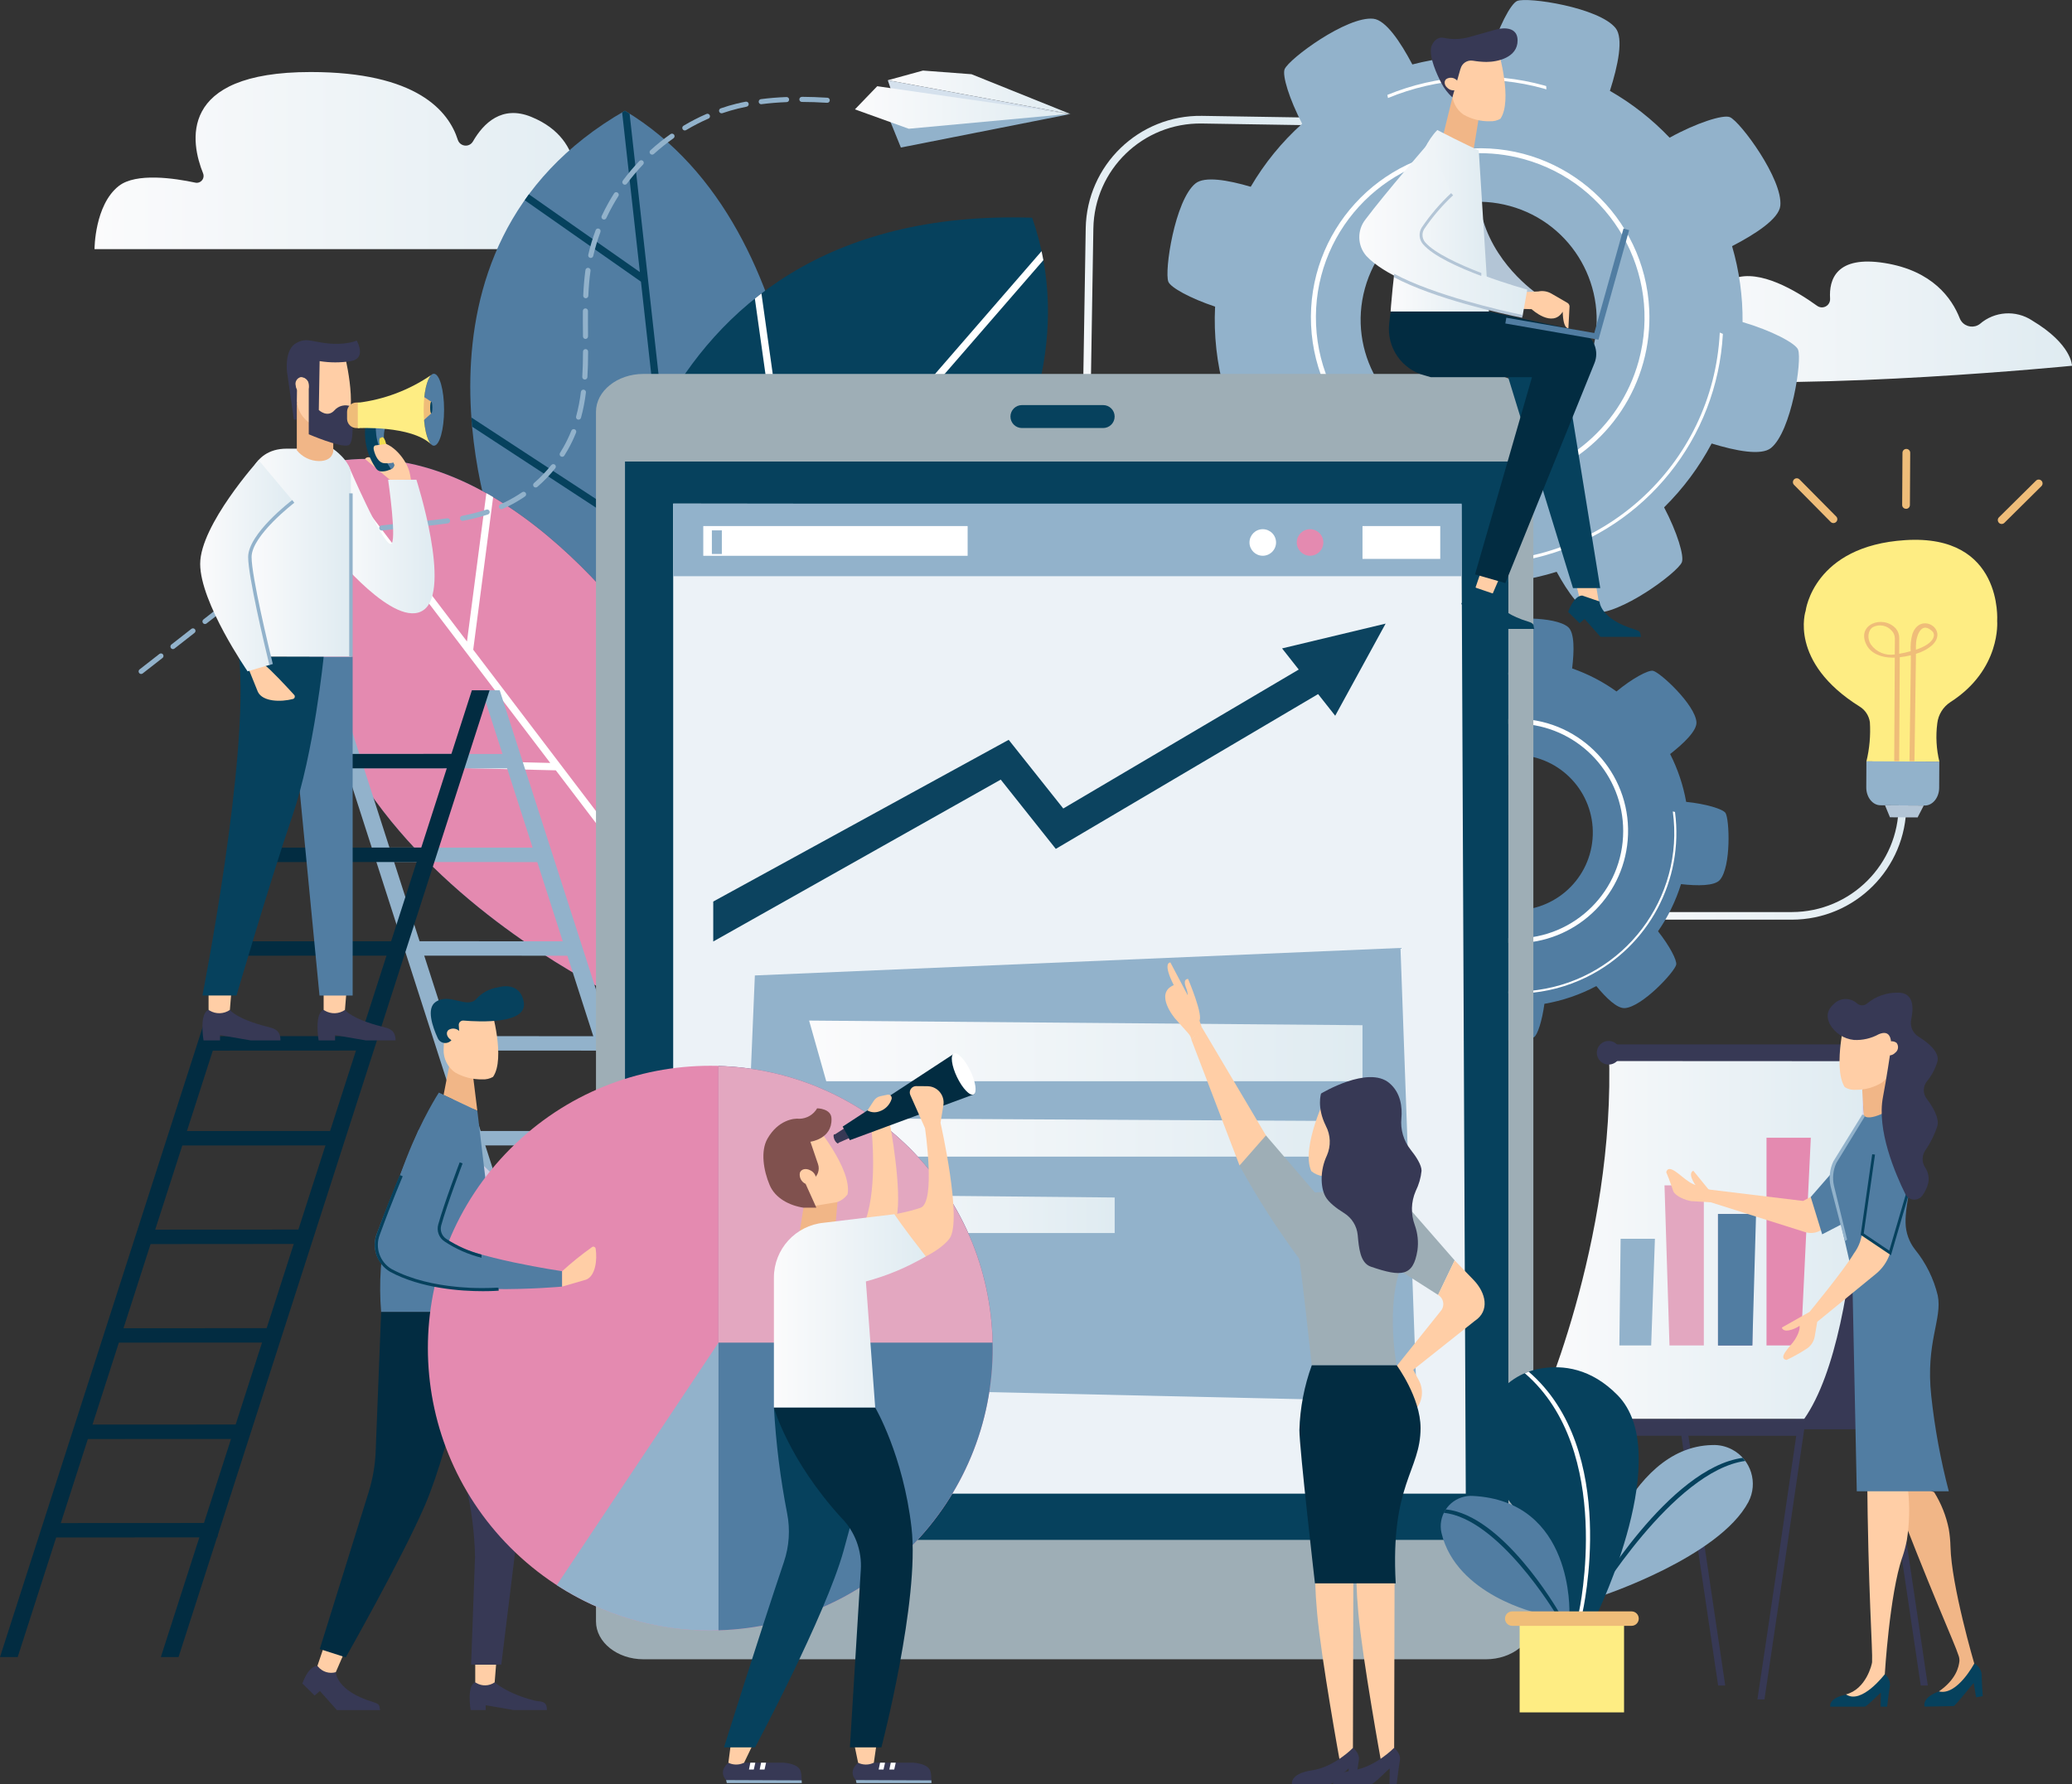 <?xml version="1.0" encoding="UTF-8"?><svg id="_イヤー_2" xmlns="http://www.w3.org/2000/svg" width="482.03" height="415.15" xmlns:xlink="http://www.w3.org/1999/xlink" viewBox="0 0 482.03 415.15"><rect x="0" y="0" width="482.03" height="415.15" fill="#333333" stroke="none"/><defs><linearGradient id="_称未設定グラデーション_22" x1="368.56" y1="-277.12" x2="443.48" y2="-277.12" gradientTransform="translate(0 -91.78) scale(1 -1)" gradientUnits="userSpaceOnUse"><stop offset="0" stop-color="#fbfbfc"/><stop offset="1" stop-color="#dfebf1"/></linearGradient><linearGradient id="_称未設定グラデーション_22-2" x1="-1555.95" y1="1833.88" x2="-1481.03" y2="1833.88" gradientTransform="translate(-1528.19 -1483.41) rotate(-89.08)" xlink:href="#_称未設定グラデーション_22"/><linearGradient id="_称未設定グラデーション_22-3" x1="389.18" y1="74.9" x2="482.03" y2="74.9" gradientTransform="matrix(1, 0, 0, 1, 0, 0)" xlink:href="#_称未設定グラデーション_22"/><linearGradient id="_称未設定グラデーション_22-4" x1="21.99" y1="37.36" x2="153.1" y2="37.36" gradientTransform="matrix(1, 0, 0, 1, 0, 0)" xlink:href="#_称未設定グラデーション_22"/><clipPath id="clippath"><path d="M188.17,129.91s3.4-76.45-42.79-104.14c-56.18,32.21-29.78,100.33-29.78,100.33l46.3,48.33,26.27-44.51Z" fill="none"/></clipPath><clipPath id="clippath-1"><path d="M152.64,152.75s-34.64-53.67-76.66-45.03c-30.19,82.23,72.28,126.45,72.28,126.45l4.38-81.42Z" fill="none"/></clipPath><clipPath id="clippath-2"><path d="M201.04,154.39s57.64-50.66,39.08-103.73c-96.7-3.08-99.47,92.02-99.47,92.02l60.39,11.71Z" fill="none"/></clipPath><linearGradient id="_称未設定グラデーション_22-5" x1="357.33" y1="-378.73" x2="433.35" y2="-378.73" xlink:href="#_称未設定グラデーション_22"/><linearGradient id="_称未設定グラデーション_22-6" x1="323.52" y1="51.36" x2="346.38" y2="51.36" gradientTransform="matrix(1, 0, 0, 1, 0, 0)" xlink:href="#_称未設定グラデーション_22"/><linearGradient id="_称未設定グラデーション_22-7" x1="316.22" y1="53.37" x2="355.29" y2="53.37" gradientTransform="matrix(1, 0, 0, 1, 0, 0)" xlink:href="#_称未設定グラデーション_22"/><linearGradient id="_称未設定グラデーション_22-8" x1="188.23" y1="-336.32" x2="316.97" y2="-336.32" xlink:href="#_称未設定グラデーション_22"/><linearGradient id="_称未設定グラデーション_22-9" x1="188.23" y1="-356.45" x2="316.97" y2="-356.45" xlink:href="#_称未設定グラデーション_22"/><linearGradient id="_称未設定グラデーション_22-10" x1="188.23" y1="-374.22" x2="259.32" y2="-374.22" xlink:href="#_称未設定グラデーション_22"/><linearGradient id="_称未設定グラデーション_22-11" x1="180.05" y1="-396.83" x2="215.38" y2="-396.83" xlink:href="#_称未設定グラデーション_22"/><linearGradient id="_称未設定グラデーション_22-12" x1="206.54" y1="21.48" x2="249.05" y2="21.48" gradientTransform="matrix(1, 0, 0, 1, 0, 0)" xlink:href="#_称未設定グラデーション_22"/><linearGradient id="_称未設定グラデーション_22-13" x1="198.89" y1="25.01" x2="248.78" y2="25.01" gradientTransform="matrix(1, 0, 0, 1, 0, 0)" xlink:href="#_称未設定グラデーション_22"/><linearGradient id="_称未設定グラデーション_22-14" x1="77.54" y1="125.5" x2="101.11" y2="125.5" gradientTransform="matrix(1, 0, 0, 1, 0, 0)" xlink:href="#_称未設定グラデーション_22"/><linearGradient id="_称未設定グラデーション_22-15" x1="57.6" y1="128.6" x2="81.64" y2="128.6" gradientTransform="matrix(1, 0, 0, 1, 0, 0)" xlink:href="#_称未設定グラデーション_22"/><linearGradient id="_称未設定グラデーション_22-16" x1="46.57" y1="131.63" x2="68.23" y2="131.63" gradientTransform="matrix(1, 0, 0, 1, 0, 0)" xlink:href="#_称未設定グラデーション_22"/></defs><g id="_イヤー_1-2"><g id="_イヤー_2-2"><g id="_イヤー_2-2"><g><path d="M368.56,214h48.31c14.69-.02,26.59-11.92,26.61-26.61v-30.72h-1.78v30.72c-.02,13.71-11.13,24.82-24.84,24.84h-48.31v1.78Z" fill="url(#_称未設定グラデーション_22)"/><path d="M251.8,101.45l.78-48.31c.25-14.69,12.35-26.4,27.04-26.18l30.71,.49-.03,1.78-30.71-.49c-13.71-.2-25,10.73-25.23,24.43l-.78,48.31-1.78-.03Z" fill="url(#_称未設定グラデーション_22-2)"/><path d="M472.75,74.57c-3.78-2.48-8.74-2.15-12.15,.81-1.34,1.02-3.26,.75-4.28-.59-.17-.22-.31-.47-.41-.73-1.82-4.64-6.32-11.06-17.44-12.85-11.26-1.81-13,3.79-12.72,8.25,.09,1.05-.69,1.97-1.74,2.06-.45,.04-.91-.09-1.28-.36-4.94-3.56-13.33-8.54-19.25-6.39-4,1.45-5.76,3.97-6.5,6.3-.39,1.39-1.83,2.21-3.22,1.82-.35-.1-.68-.27-.96-.5-1.13-.96-2.34-1.81-3.62-2.55,.59,4.58,.8,9.2,.62,13.81-.07,1.52-.21,3.03-.44,4.53,33.56,2.78,92.67-3.07,92.67-3.07,0,0,0-5-9.29-10.54Z" fill="url(#_称未設定グラデーション_22-3)"/><path d="M21.99,57.97H150.01s6.94-8.78,0-14.69c-3.83-3.26-8.36-2.92-11.64-1.97-2.05,.54-4.14-.68-4.68-2.72-.02-.09-.04-.18-.06-.28-.78-3.61-3.18-8.34-10.07-11.13-6.78-2.75-11.07,1.45-13.55,5.76-.54,.92-1.72,1.22-2.64,.68-.4-.23-.7-.6-.85-1.04-2.15-6.8-9.64-15.82-34.25-15.82-31.3,0-27.82,16.64-25.03,23.56,.34,.81-.04,1.75-.85,2.09-.3,.13-.64,.16-.95,.09-4.83-1.03-13.79-2.37-17.81,.78-5.64,4.43-5.64,14.69-5.64,14.69Z" fill="url(#_称未設定グラデーション_22-4)"/><g><g><path d="M401.42,189.17c-.59-.91-4.55-2.12-9.15-2.58-.69-3.87-1.95-7.62-3.73-11.13,3.18-2.49,6.28-5.45,6.12-7.45-.33-4.05-8.42-11.56-10.11-11.92-1.08-.23-4.85,1.79-8.49,4.81-3.16-2.28-6.64-4.08-10.32-5.36,.49-4.02,.59-8.32-.93-9.62-3.1-2.63-14.13-2.22-15.58-1.28-.9,.59-2.11,4.52-2.58,9.1-3.95,.57-7.8,1.73-11.41,3.43-2.43-3.06-5.25-5.93-7.18-5.78-4.05,.33-11.56,8.42-11.92,10.11-.21,1,1.52,4.33,4.19,7.72-2.54,3.32-4.55,7.01-5.95,10.95-3.64-.36-7.25-.31-8.42,1.07-2.63,3.1-2.22,14.13-1.28,15.58,.53,.81,3.76,1.87,7.74,2.41,.59,4.31,1.87,8.49,3.79,12.39-2.65,2.22-4.91,4.64-4.77,6.35,.33,4.05,8.42,11.56,10.11,11.92,.93,.2,3.85-1.27,6.96-3.6,3.54,2.61,7.48,4.62,11.66,5.95-.3,3.44-.18,6.73,1.12,7.83,3.1,2.63,14.13,2.22,15.58,1.28,.82-.53,1.88-3.78,2.42-7.77,4.22-.72,8.3-2.12,12.08-4.13,2.31,2.81,4.87,5.28,6.66,5.13,4.05-.33,11.56-8.42,11.92-10.11,.21-1.01-1.54-4.37-4.23-7.77,2.33-3.36,4.13-7.06,5.35-10.97,3.85,.43,7.82,.46,9.06-1,2.63-3.1,2.22-14.13,1.28-15.58Zm-50.43,22.58c-9.95-.82-17.35-9.55-16.53-19.5,.82-9.95,9.55-17.35,19.5-16.53,9.95,.82,17.35,9.55,16.53,19.5-.82,9.95-9.55,17.35-19.5,16.53h0Z" fill="#517da2"/><path d="M352.67,219.47c-.72,0-1.44-.03-2.17-.09-14.37-1.19-25.07-13.8-23.88-28.17,1.19-14.37,13.8-25.07,28.17-23.88,14.37,1.19,25.07,13.8,23.88,28.17h0c-1.13,13.53-12.43,23.94-26.01,23.97Zm-.04-51.09c-13.8,0-24.99,11.19-24.99,24.99s11.19,24.99,24.99,24.99c13.8,0,24.99-11.19,24.99-24.99,0-13-9.97-23.82-22.92-24.9-.69-.06-1.39-.09-2.07-.09Z" fill="#fff"/><g><path d="M389.66,188.93c-.17-.03-.33-.07-.5-.11,2.77,20.18-11.34,38.78-31.52,41.55-15.64,2.15-30.91-5.9-37.98-20.02h0c-.17,.02-.34,.04-.51,.05,9.15,18.49,31.55,26.07,50.05,16.92,14.34-7.09,22.57-22.53,20.47-38.39h0Z" fill="#fff"/><path d="M332.53,162.91c6.84-4.47,14.97-6.53,23.11-5.85,.17,.01,.33,.04,.49,.05-.05-.16-.08-.33-.12-.49-.11,0-.22-.03-.33-.04-8.21-.68-16.42,1.38-23.33,5.87,.06,.15,.12,.3,.18,.46Z" fill="#fff"/></g></g><g><path d="M418.31,81.36c-.62-1.52-6.19-4.44-12.92-6.42,.06-5.97-.77-11.93-2.44-17.66,5.45-2.82,10.91-6.37,11.22-9.39,.65-6.13-9.32-19.62-11.73-20.63-1.54-.65-7.74,1.31-14.02,4.78-4.08-4.29-8.76-7.96-13.89-10.9,1.87-5.86,3.23-12.25,1.31-14.62-3.88-4.79-20.46-7.29-22.88-6.3-1.51,.62-4.42,6.16-6.4,12.86-6.06-.26-12.12,.39-17.99,1.92-2.77-5.25-6.17-10.33-9.08-10.64-6.13-.65-19.62,9.32-20.63,11.73-.6,1.43,1.05,6.89,4.07,12.7-4.72,4.24-8.76,9.19-11.96,14.67-5.33-1.57-10.73-2.5-12.86-.77-4.79,3.88-7.29,20.46-6.3,22.88,.56,1.36,5.09,3.85,10.87,5.78-.34,6.59,.4,13.2,2.17,19.56-4.58,2.57-8.63,5.55-8.9,8.14-.65,6.13,9.32,19.62,11.73,20.63,1.33,.56,6.09-.81,11.4-3.42,4.54,4.88,9.86,8.99,15.73,12.15-1.41,5.05-2.16,9.99-.53,12.01,3.88,4.79,20.46,7.29,22.88,6.3,1.37-.56,3.86-5.11,5.79-10.91,6.5,.11,12.98-.82,19.19-2.76,2.65,4.84,5.78,9.25,8.49,9.53,6.13,.65,19.62-9.32,20.63-11.73,.6-1.44-1.06-6.95-4.12-12.79,4.42-4.36,8.15-9.37,11.06-14.86,5.63,1.73,11.54,2.88,13.8,1.05,4.79-3.88,7.29-20.46,6.3-22.88Zm-81.6,19.51c-14.62-4.02-23.21-19.13-19.18-33.75s19.13-23.21,33.75-19.18c14.62,4.02,23.2,19.13,19.18,33.75-4.02,14.62-19.13,23.21-33.75,19.18h0Z" fill="#92b2cb"/><path d="M346.14,113.21c-21.72,.99-40.14-15.81-41.13-37.54-.99-21.72,15.81-40.14,37.54-41.13,21.72-.99,40.14,15.81,41.13,37.54,.19,4.13-.27,8.26-1.37,12.24h0c-4.54,16.44-19.13,28.1-36.17,28.89Zm-3.5-77.53c-21.09,.95-37.42,18.82-36.47,39.91,.95,21.09,18.82,37.42,39.91,36.47,16.55-.74,30.74-12.07,35.14-28.04h0c5.58-20.39-6.42-41.44-26.81-47.02-3.83-1.05-7.8-1.49-11.77-1.32Z" fill="#fff"/><g><path d="M400.81,77.69c-.24-.1-.48-.2-.72-.3-1.54,30.89-27.83,54.67-58.71,53.13-23.94-1.19-44.47-17.49-51.05-40.54h0c-.26-.01-.51-.04-.77-.07,8.45,30.16,39.76,47.76,69.92,39.31,23.39-6.55,40.01-27.28,41.33-51.53Z" fill="#fff"/><path d="M322.9,22.81c11.46-4.74,24.17-5.53,36.13-2.23,.24,.07,.48,.15,.72,.22-.02-.26-.03-.51-.04-.77-.16-.05-.32-.1-.49-.15-12.06-3.33-24.89-2.56-36.46,2.2,.05,.24,.1,.49,.14,.73Z" fill="#fff"/></g></g></g><g><g><path d="M188.17,129.91s3.4-76.45-42.79-104.14c-56.18,32.21-29.78,100.33-29.78,100.33l46.3,48.33,26.27-44.51Z" fill="#517da2"/><g clip-path="url(#clippath)"><polygon points="108.81 96.59 155.99 127.46 149.11 65.54 122.07 46.59 123.04 45.21 148.86 63.31 144.6 24.96 146.37 25.56 154.17 95.82 181.1 73.57 181.15 75.71 154.39 97.82 163.08 175.98 161.4 176.16 156.23 129.63 109.28 98.92 108.81 96.59" fill="#06415d"/></g></g><g><path d="M152.64,152.75s-34.64-53.67-76.66-45.03c-30.19,82.23,72.28,126.45,72.28,126.45l4.38-81.42Z" fill="#06415d"/><g><path d="M152.64,152.75s-34.64-53.67-76.66-45.03c-30.19,82.23,72.28,126.45,72.28,126.45l4.38-81.42Z" fill="#e48ab0"/><g clip-path="url(#clippath-1)"><polygon points="79.92 176.38 128.01 177.53 75.31 108.23 76.65 107.21 108.64 149.27 113.26 113.87 114.77 115.32 110.09 151.18 153.47 208.23 152.13 209.25 129.31 179.25 81.41 178.1 79.92 176.38" fill="#fff"/></g></g><g><path d="M201.04,154.39s57.64-50.66,39.08-103.73c-96.7-3.08-99.47,92.02-99.47,92.02l60.39,11.71Z" fill="#06415d"/><g clip-path="url(#clippath-2)"><polygon points="175.51 68.78 177.08 67.85 185.03 124.49 244.63 55.77 245.91 56.87 203.63 105.62 236.77 109.8 235.08 111.29 202.3 107.15 202.3 107.15 167.98 146.72 165.89 146.55 183.57 126.18 175.51 68.78" fill="#fff"/></g></g></g></g><g><g><polygon points="184.49 385.58 112.13 160.62 116.25 160.62 188.61 385.58 184.49 385.58" fill="#92b2cb"/><polygon points="147.07 385.58 74.71 160.62 78.83 160.62 151.19 385.58 147.07 385.58" fill="#92b2cb"/><polygon points="134.99 219.04 134.99 222.39 96.22 222.37 95.56 219.02 134.99 219.04" fill="#92b2cb"/><polygon points="126.98 197.24 126.98 200.6 88.21 200.58 87.54 197.22 126.98 197.24" fill="#92b2cb"/><polygon points="120.35 175.45 120.35 178.8 81.58 178.78 80.92 175.42 120.35 175.45" fill="#92b2cb"/><polygon points="142.06 241.12 142.06 244.47 103.28 244.45 102.62 241.1 142.06 241.12" fill="#92b2cb"/><polygon points="148.68 263.19 148.68 266.55 109.91 266.53 109.25 263.17 148.68 263.19" fill="#92b2cb"/><polygon points="155.54 286.13 157.11 289.49 118.33 289.46 117.67 286.11 155.54 286.13" fill="#92b2cb"/><polygon points="162.81 309.07 164.37 312.42 125.6 312.4 124.94 309.05 162.81 309.07" fill="#92b2cb"/><polygon points="169.61 331.49 171.18 334.85 132.41 334.83 131.75 331.47 169.61 331.49" fill="#92b2cb"/><polygon points="175.25 354.41 176.82 357.76 138.05 357.74 137.39 354.39 175.25 354.41" fill="#92b2cb"/></g><g><polygon points="4.12 385.58 76.48 160.62 72.36 160.62 0 385.58 4.12 385.58" fill="#022c41"/><polygon points="41.54 385.58 113.9 160.62 109.78 160.62 37.42 385.58 41.54 385.58" fill="#022c41"/><polygon points="53.61 219.04 53.61 222.39 92.39 222.37 93.05 219.02 53.61 219.04" fill="#022c41"/><polygon points="61.63 197.24 61.63 200.6 100.4 200.58 101.06 197.22 61.63 197.24" fill="#022c41"/><polygon points="68.26 175.45 68.26 178.8 107.03 178.78 107.69 175.42 68.26 175.45" fill="#022c41"/><polygon points="46.55 241.12 46.55 244.47 85.32 244.45 85.99 241.1 46.55 241.12" fill="#022c41"/><polygon points="39.93 263.19 39.93 266.55 78.7 266.53 79.36 263.17 39.93 263.19" fill="#022c41"/><polygon points="33.07 286.13 31.5 289.49 70.27 289.46 70.94 286.11 33.07 286.13" fill="#022c41"/><polygon points="25.8 309.07 24.23 312.42 63 312.4 63.67 309.05 25.8 309.07" fill="#022c41"/><polygon points="18.99 331.49 17.43 334.85 56.2 334.83 56.86 331.47 18.99 331.49" fill="#022c41"/><polygon points="13.35 354.41 11.79 357.76 50.56 357.74 51.22 354.39 13.35 354.41" fill="#022c41"/></g></g><g><rect x="141.91" y="89.59" width="208.99" height="292.72" fill="#06415d"/><path d="M345.7,87.01H149.68c-6.06,0-11.03,3.96-11.03,8.81V377.29c0,4.85,4.96,8.81,11.03,8.81h196.02c6.06,0,11.02-3.96,11.02-8.81V95.82c0-4.85-4.96-8.81-11.02-8.81Zm5.2,271.31H145.4V107.4h205.51v250.92Z" fill="#9eaeb6"/><path d="M256.64,99.6h-18.9c-1.47,0-2.67-1.2-2.67-2.67h0c0-1.47,1.2-2.67,2.67-2.67h18.9c1.47,0,2.67,1.2,2.67,2.67h0c0,1.47-1.2,2.67-2.67,2.67Z" fill="#06415d"/></g><polygon points="156.61 117.19 156.61 347.56 341 347.56 339.98 117.41 156.61 117.19" fill="#ecf2f7"/><g><g><path d="M446.85,392.21h1.64c-3-19.98-5.93-40.07-8.77-59.53-1.91-13.1-3.88-26.64-5.87-40.06l-1.6,.24c1.98,13.42,3.96,26.96,5.86,40.06,2.82,19.38,5.74,39.39,8.73,59.3Z" fill="#373955"/><path d="M399.72,392.21h1.64c-3-19.98-5.93-40.07-8.77-59.53-1.91-13.1-3.88-26.64-5.87-40.06l-1.6,.24c1.98,13.42,3.96,26.96,5.86,40.06,2.82,19.38,5.74,39.39,8.73,59.3Z" fill="#373955"/><path d="M447.02,330.99c-13.7-28.18-13.7-83.23-13.7-83.23l-12.98,83.23h26.67Z" fill="#dcd9ee"/><path d="M358.49,395.46c5.01-32.28,9.46-63.44,14.17-96.39l1.58-3.59-1.6-.23-1.58,3.59c-4.72,33.03-9.18,64.27-14.2,96.62h1.64Z" fill="#373955"/><path d="M410.48,395.46c3.02-20.1,5.97-40.32,8.82-59.9,1.91-13.11,3.88-26.66,5.87-40.08l-1.6-.24c-1.98,13.43-3.96,26.98-5.87,40.08-2.86,19.65-5.82,39.95-8.86,60.13h1.64Z" fill="#373955"/><polygon points="439.46 332.59 429.83 269.27 417 328.1 418.68 332.59 439.46 332.59" fill="#373955"/><path d="M374.3,244.45c12.6-2.12,59.01,1.02,59.01,1.02,0,0,1.29,63.43-13.59,84.71-15.17,.01-62.4,0-62.4,0,0,0,18.67-40.81,16.97-85.74Z" fill="url(#_称未設定グラデーション_22-5)"/><polygon points="359.07 330.2 361.25 334.08 419.32 334.11 420.12 330.2 359.07 330.2" fill="#373955"/><polygon points="374.4 243.02 374.99 246.9 433.05 246.93 433.32 243.02 374.4 243.02" fill="#373955"/><path d="M428.96,244.97c0,1.52,1.23,2.75,2.75,2.75s2.75-1.23,2.75-2.75c0-1.52-1.23-2.75-2.75-2.75h0c-1.52,0-2.75,1.23-2.75,2.75Z" fill="#373955"/><path d="M371.48,244.97c0,1.52,1.23,2.75,2.75,2.75s2.75-1.23,2.75-2.75c0-1.52-1.23-2.75-2.75-2.75h0c-1.52,0-2.75,1.23-2.75,2.75Z" fill="#373955"/></g><g><polygon points="384.13 313.08 376.73 313.08 377.02 288.25 385 288.25 384.13 313.08" fill="#92b2cb"/><polygon points="396.38 313.08 388.39 313.08 387.23 275.83 396.38 275.83 396.38 313.08" fill="#e3a7c0"/><rect x="399.68" y="282.48" width="7.98" height="30.59" fill="#8f61a6"/><polygon points="407.66 313.08 399.68 313.08 399.68 282.48 408.53 282.48 407.66 313.08" fill="#517da2"/><polygon points="418.94 313.08 410.96 313.08 410.96 264.75 421.27 264.75 418.94 313.08" fill="#e48ab0"/></g><g><g><path d="M459.3,387.08c.94,.49,1.58,1.41,1.71,2.46,0,1.55,.25,5.14,.25,5.14l-1.54,.28-.55-3.29c-.04-.21-2.76,3.47-4.61,5.32l-6.81,.13s-.94-2.11,3.72-3.69,7.84-6.35,7.84-6.35Z" fill="#06415d"/><path d="M453.76,359.91c-.03-1.39-.17-2.78-.4-4.15-.61-3.03-1.76-5.92-3.4-8.54-1.67-.62-3.27-1.39-4.97-2.07-1.97-.71-3.98-1.28-6.03-1.71,.08,.23,.17,.46,.26,.69,9.97,26.3,15.54,38.25,16.41,41.08,.16,.42,.23,.86,.21,1.31-.14,1.37-.78,4.28-4.78,7.06,4.24,1.06,8.23-6.49,8.23-6.49,0,0-5.32-18.12-5.53-27.18Z" fill="#f1b687"/></g><polygon points="433.22 253.52 433.67 260.67 440.65 259.23 439.81 249.51 433.22 253.52" fill="#f1b687"/><path d="M431.61,253.6c-.87,.05-1.73-.17-2.46-.64-2.94-4.69,.41-17.33,.41-17.33l10.68,1.91,.34,8.47c.09,2.26-.9,4.43-2.67,5.84h0c-1.88,1.18-4.07,1.79-6.3,1.74Z" fill="#ffcea6"/><path d="M438.48,389.58c.81,.63,1.26,1.61,1.2,2.63-.27,1.47-.65,4.92-.65,4.92h-1.51l.05-3.22c0-.21-3.24,3.22-3.79,3.22h-7.99s-.53-2.17,4.16-2.87,8.53-4.68,8.53-4.68Z" fill="#06415d"/><path d="M442.54,362.42c.45-1.32,.81-2.67,1.07-4.04,.59-3.76,.7-7.58,.31-11.36-1.35-1.16-3.12-.27-4.49-1.49-1.6-1.35-3.29-2.58-5.06-3.7,0,.24,0,.49,0,.74,.23,28.13,1.32,41.27,1.15,44.22-.03,.45-1.36,6.26-6.07,7.48,3.61,2.46,9.03-4.7,9.03-4.7,0,0,1.11-18.59,4.05-27.16Z" fill="#ffcea6"/><path d="M433.59,259.45l-6.71,10.96c-.83,1.74-1.04,3.71-.61,5.58l4.26,18.7c.25,1.08,.38,2.19,.41,3.3l1.02,49.02h21.41c-1.91-7.28-3.27-14.69-4.08-22.17-1.36-12.49,2.62-17.93,1.51-23.39-.94-3.91-2.74-7.55-5.27-10.67-1.4-1.78-2.18-3.98-2.22-6.25-.23-9.27,9.48-34.87,.21-28.64s-9.94,3.55-9.94,3.55Z" fill="#517da2"/><path d="M433.22,287.18l-.5,1.8c-.34,.97-.83,1.89-1.44,2.71-2.36,3.94-10.31,13.58-10.31,13.58l-6.43,3.64s.13,.93,1.59,.66c.9-.17,1.76-.54,2.52-1.06,0,0,.27,1.06-1.06,3.18-.99,1.59-4.17,4.29-1.99,4.77,1.53-.71,3.01-1.53,4.43-2.45,1.14-.63,1.93-1.74,2.15-3.03l.58-3.4,13.65-11.16c1.52-1.24,2.65-2.88,3.27-4.74l.05-.14-6.49-4.37Z" fill="#ffcea6"/><path d="M396.11,276.05c-1.2-.05-2.36-.46-3.33-1.17-1.7-1.04-4.55-4.3-5.15-2.13,.87,2.01,1.66,4.5,1.66,4.5,.65,1.16,2.71,1.98,4.11,2.24l4.42,.26s1.58-1.6,1.67-1.66l-.46-.8c-1.03-.25-2.01-.67-2.91-1.24Z" fill="#ffcea6"/><polygon points="439.91 292.08 432.87 287.34 435.55 268.58 436.2 268.67 433.58 287.02 439.52 291.02 443.91 276.09 444.54 276.27 439.91 292.08" fill="#06415d"/><path d="M437.07,240.66c-1.76,.97-3.76,1.43-5.76,1.33-2.37-.24-4.48-1.63-5.64-3.72-.75-1.61-.91-3.29,1.57-5.17,1.47-.98,3.42-.83,4.74,.35,.66,.62,1.68,.65,2.37,.06,2.03-1.69,4.59-2.58,7.23-2.53,3.71,0,3.61,3.6,3.05,6.22-.35,1.55,.32,3.16,1.66,4,2.2,1.36,5.01,3.59,4.43,5.82-.5,1.69-1.34,3.27-2.47,4.63-.92,1.18-.93,2.82-.03,4.01,1.37,1.81,2.97,4.43,2.5,6.33-.67,2.05-1.64,4-2.87,5.77-.76,1.18-.76,2.7,0,3.88,.72,1.05,.99,2.35,.75,3.6-.26,1.05-.72,2.04-1.35,2.92-.74,1.05-2.19,1.3-3.24,.56-.32-.22-.57-.52-.75-.87-2.43-4.91-6.69-14.96-5.2-22.62,.75-3.84,1.76-10.62,1.76-10.62,0,0,1.1-5.59-2.75-3.95Z" fill="#373955"/><path d="M431.52,282.17l-8.17,4.24c-1.02,.53-2.21,.64-3.31,.32l-22.48-7.1v-2.84l21.91,2.66,6.85-3.64,5.2,6.36Z" fill="#ffcea6"/><path d="M441.21,242.66c-.76-.56-1.83-.46-2.47,.24-.72,.51-.9,1.51-.39,2.24,.02,.03,.04,.05,.06,.08,.76,.56,1.83,.46,2.47-.24,.72-.51,.9-1.51,.39-2.24-.02-.03-.04-.05-.06-.08Z" fill="#ffcea6"/><path d="M433.22,281.36l-2.26-13.98-9.71,11.16,2.66,8.68,9.25-4.79c-.28-1.07,0,0,.06-1.07Z" fill="#517da2"/><path d="M429.19,288.81q.26-.19,.52-.37l-3.06-12.54c-.4-1.78-.2-3.64,.57-5.29l6.62-10.84c-.22-.15-.15-.13-.25-.32-.02-.04-.3-.05-.37-.07l-6.7,10.85c-.86,1.82-1.09,3.88-.64,5.84" fill="#92b2cb"/><path d="M395.01,276.4c-.11,.04-.22,.06-.33,.07,.14,.25,.27,.5,.39,.76,.82,.64,1.61,1.31,2.42,1.97,.33-.55,.8-1.33,.84-1.38l-4.4-5.4s-.89,.29-.39,1.68c.32,.86,.82,1.65,1.47,2.31Z" fill="#ffcea6"/></g><g><path d="M372.71,371.32s27.19-8.96,34.03-21.8c2.33-4.43,.62-9.92-3.81-12.24-1.41-.74-2.99-1.1-4.57-1.03-20.49,.4-28.03,32.94-28.03,32.94l2.39,2.14Z" fill="#92b2cb"/><path d="M370.68,373.12l-.72-.43c.75-1.27,18.29-31.13,35.47-33.46l.6,.72c-16.78,2.28-35.17,32.86-35.35,33.16Z" fill="#06415d"/><path d="M351.82,350.23c-2.72-3.47-4.8-7.4-6.16-11.59-2.43-8.49,2.48-17.35,10.97-19.79,.59-.17,1.18-.3,1.78-.4,5.26-.9,11.76-.03,17.87,6.16,13.43,13.61-4.66,50.77-4.66,50.77h-6.53s-.25-7.75-13.27-25.16Z" fill="#06415d"/><path d="M357.82,375.39s-19.03-4.15-22.48-18.71c-.85-3.81,1.56-7.59,5.37-8.43,.63-.14,1.27-.19,1.91-.16,23.57,1.2,22.48,27.3,22.48,27.3h-7.27Z" fill="#517da2"/><path d="M368.11,375.48l-.82-.19c.09-.37,8.27-37.82-12.56-55.75l.9-.36c21.22,18.27,12.56,55.92,12.47,56.3Z" fill="#fff"/><path d="M361.98,375.6c-.13-.22-13.35-22.27-26.1-23.58l.47-.8c13.17,1.35,25.81,23.04,26.35,23.96l-.72,.42Z" fill="#06415d"/><rect x="353.53" y="375.39" width="24.29" height="23.07" fill="#feed83"/><path d="M379.56,378.32h-27.76c-.93,0-1.68-.75-1.68-1.68h0c0-.93,.75-1.68,1.68-1.68h27.76c.93,0,1.68,.75,1.68,1.68h0c0,.93-.75,1.68-1.68,1.68Z" fill="#efbd79"/></g></g><polygon points="175.61 226.98 171.61 322.61 329.61 326.19 325.81 220.58 175.61 226.98" fill="#92b2cb"/><polygon points="298.26 150.88 302.14 155.8 247.36 188.13 234.66 172.15 165.93 209.78 165.93 219.08 232.81 181.41 245.62 197.53 306.64 161.51 310.62 166.55 322.35 145.11 298.26 150.88" fill="#0c435f"/><g><g><path d="M451.19,177.27l-16.99-.09c.73-2.99,1-6.07,.81-9.13-.21-1.5-1.08-2.84-2.37-3.63-16.65-10.41-12.57-22.3-12.57-22.3,0,0,1.81-15.1,23.21-16.44,22.81-1.44,21.34,18.83,21.34,18.83,0,0,.98,11.28-10.9,18.88-1.69,1.11-2.8,2.91-3.03,4.92-.39,2.99-.22,6.03,.5,8.97Z" fill="#feed83"/><path d="M434.2,177.14l-.03,6.08c-.01,2.28,1.47,4.15,3.29,4.16l10.34,.06c1.82,0,3.32-1.85,3.33-4.13l.03-6.08-16.96-.09Z" fill="#92b2cb"/><polygon points="438.53 187.39 439.68 190.18 446.11 190.21 447.54 187.44 438.53 187.39" fill="#b3c5d6"/><path d="M440.11,153.04c.22,0,.46-.01,.69-.02l-.13,24.1h1.16l.13-24.19c.86-.09,1.72-.24,2.56-.45,.01,.45,.02,.9,.02,1.32-.04,2.66-.07,5.31-.11,7.97-.07,5.12-.14,10.24-.21,15.36h1.16c.12-8.33,.23-16.66,.35-24.99,1.38-.39,2.67-1.07,3.76-2,3.96-3.75-2.79-7.86-4.59-2.6-.36,1.3-.49,2.65-.4,3.99-.88,.25-1.77,.45-2.67,.6,0,0,.03-2.23,.01-3.65,.01-.81-.27-1.6-.79-2.22-2.99-3.31-9.35-.96-6.79,3.86,1.1,2.08,3.65,2.89,5.85,2.9Zm5.66-3.57c-.01-.58,.85-5.22,3.71-2.63,.31,.27,.46,.67,.42,1.08-.22,1.63-2.54,2.73-4.18,3.26-.02-.57,0-1.14,.05-1.71h0Zm-10.05-3.55c1.47-.75,3.26-.41,4.35,.82,.49,.49,.75,1.15,.75,1.84l-.02,3.71c-2.14,.34-4.3-.56-5.56-2.33-.89-1.33-.74-3.28,.47-4.03h0Z" fill="#efbd79"/></g><path d="M465.03,121.65c-.35-.35-.35-.92,0-1.27h0l8.62-8.53c.35-.35,.92-.35,1.27,0,.35,.35,.35,.92,0,1.27h0l-8.62,8.54c-.35,.35-.92,.35-1.27,0h0Z" fill="#efbd79"/><path d="M427.17,121.45c.35-.35,.36-.92,0-1.27h0l-8.53-8.62c-.35-.35-.92-.36-1.27-.01s-.36,.92-.01,1.27h0l8.53,8.63c.35,.35,.92,.36,1.27,0h0Z" fill="#efbd79"/><path d="M443.41,118.39c-.5,0-.9-.41-.89-.9h0l.07-12.13c0-.5,.4-.9,.9-.9,.5,0,.9,.4,.9,.9v.02l-.07,12.13c0,.5-.41,.9-.9,.89h0Z" fill="#efbd79"/></g><rect x="156.61" y="117.19" width="183.44" height="16.89" fill="#92b2cb"/><rect x="316.97" y="122.41" width="18.09" height="7.64" fill="#fff"/><path d="M301.68,126.23c0,1.71,1.39,3.09,3.09,3.09s3.09-1.39,3.09-3.09c0-1.71-1.39-3.09-3.09-3.09h0c-1.71,0-3.09,1.39-3.09,3.09h0Z" fill="#e48ab0"/><path d="M290.68,126.23c0,1.71,1.39,3.09,3.09,3.09s3.09-1.39,3.09-3.09c0-1.71-1.39-3.09-3.09-3.09h0c-1.71,0-3.09,1.39-3.09,3.09h0Z" fill="#fff"/><rect x="163.61" y="122.41" width="61.5" height="6.92" fill="#fff"/><rect x="165.61" y="123.41" width="2.32" height="5.5" fill="#92b2cb"/><g><g><path d="M371.35,136.5l.64,3.84h0c-1.19,.83-2.76,.88-4.01,.13l-.22-.13-.95-3.84h4.54Z" fill="#ffcea6"/><path d="M345.05,51.36c3.41,11.26,13.22,17.47,13.22,17.47l-11.89,.24-6.39-11.38s1.65-17.6,5.06-6.34Z" fill="#b3c5d6"/><polygon points="365.15 92.85 372.28 136.84 365.94 136.84 350.2 85.63 364.6 85.63 365.15 92.85" fill="#06415d"/><g><polygon points="344.02 27.47 342.7 35.52 335.53 32.31 337.9 22.65 344.02 27.47" fill="#f1b687"/><path d="M346.63,28.21c.84,.05,1.68-.15,2.42-.57,2.89-4.2-.4-15.53-.4-15.53l-4.62-1.94-5.87,3.66-.33,7.59c-.06,2.08,.92,4.05,2.62,5.24h0c1.88,1.07,4.02,1.61,6.19,1.56Z" fill="#ffcea6"/><path d="M339.78,16.01c.32-1.28,1.56-2.1,2.86-1.89,1.05,.18,2.11,.28,3.17,.29,2.6,0,7.24-1.02,7.24-4.98s-4.87-2.6-4.87-2.6l-6.46,1.82c-1.92,.52-3.93,.57-5.87,.15-1.72-.36-2.81,1.4-2.95,2.45-.29,2.3,1.25,5.8,2.38,8.01,.66,1.28,1.54,2.43,2.6,3.4h0l1.88-6.64Z" fill="#373955"/><path d="M336.44,18.41c.76-.5,1.77-.41,2.43,.22,.76,.63,.9,1.56,.32,2.07-.76,.5-1.77,.41-2.43-.22-.76-.63-.9-1.56-.32-2.07Z" fill="#ffcea6"/></g><g><path d="M372.11,139.94s.02,4.08,8.22,6.54c1.68,.5,1.14,1,1.45,1.71h-9.44l-3.7-4.16-1.15,.99-2.67-2.62s1.24-3.79,3.27-3.82l4,1.37Z" fill="#06415d"/><path d="M348.8,134.56l-1.53,3.54h0c-1.4,.4-2.9-.06-3.84-1.17l-.17-.2,1.24-3.64,4.3,1.47Z" fill="#ffcea6"/></g><path d="M344.02,35.01s-3.84-1.75-9.64-4.75c-8.74,8.74-10.87,42.22-10.87,42.22h22.87l-2.36-37.47Z" fill="url(#_称未設定グラデーション_22-6)"/><path d="M365.12,71.57c.1-.43-.09-.88-.48-1.1l-3.73-2.16c-.92-.53-2.01-.71-3.05-.49l-4.04,.16-.53,.64-.84,3.57c.81-.2,1.29-.32,1.29-.32l2.57,.07s4.84,4.5,7.24,.59c.1,4.16,1.32,3.84,1.32,3.84l.25-4.79Z" fill="#ffcea6"/><path d="M323.52,72.48l-.35,2.84v.11c-.56,5.44,2.91,10.47,8.19,11.91l1.52,.43h23.52l-13.25,45.89,7.05,2.02,20.71-51.11c1.21-2.88-.14-6.19-3.02-7.39-.33-.14-.66-.24-1.01-.32l-20.5-4.36h-22.87Z" fill="#022c41"/><path d="M337.81,45.2c-2.55,2.37-4.81,5.02-6.76,7.9-.7,1.11-.59,2.55,.27,3.54,4.76,5.48,23.98,10.75,23.98,10.75l-1.1,6.19s-28.15-5.24-36.35-14.04c-2.09-2.4-2.17-5.95-.21-8.45,4.77-6.36,14.83-17.92,14.83-17.92" fill="url(#_称未設定グラデーション_22-7)"/><g><path d="M331.34,53.27c-.62,.98-.53,2.26,.24,3.14,2.17,2.5,7.97,5.17,13.03,7.11,0,.31,0,.33,0,.7-5.31-2-11.17-4.64-13.54-7.37-.96-1.1-1.08-2.71-.3-3.94,1.97-2.9,4.26-5.58,6.82-7.97l.46,.5c-2.52,2.35-4.77,4.97-6.71,7.83Z" fill="#b3c5d6"/><path d="M324.36,63.72c9.25,4.99,25.04,8.57,29.88,9.58-.03,.22-.08,.44-.14,.65-4.66-.95-20.32-4.4-29.83-9.45,.01-.26,.05-.52,.09-.78Z" fill="#b3c5d6"/></g><polygon points="371.87 79.04 379 53.55 377.69 53.19 370.89 77.49 350.43 73.93 350.2 75.27 371.87 79.04" fill="#517da2"/></g><path d="M347.27,138.09s.02,4.08,8.22,6.54c1.68,.5,1.14,1,1.45,1.71h-9.44l-3.7-4.16-1.15,.99-2.67-2.62s1.24-3.79,3.27-3.82l4,1.36Z" fill="#06415d"/></g><polygon points="188.23 237.48 192.22 251.6 316.97 251.6 316.97 238.56 188.23 237.48" fill="url(#_称未設定グラデーション_22-8)"/><polygon points="188.23 260.2 192.22 269.14 316.97 269.14 316.97 260.88 188.23 260.2" fill="url(#_称未設定グラデーション_22-9)"/><polygon points="188.23 277.97 190.43 286.92 259.32 286.92 259.32 278.65 188.23 277.97" fill="url(#_称未設定グラデーション_22-10)"/><g><polygon points="325.42 295.49 334.56 301.32 338.41 293.28 326.6 279.75 325.42 295.49" fill="#9eaeb6"/><g><polygon points="277.18 241.97 288.37 271.21 295.51 265.89 279.55 238.97 277.18 241.97" fill="#ffcea6"/><g><path d="M276.53,232.04c.88,.71,1.47,1.73,1.65,2.85l1.37,4.08-.43,.77-1.93,2.23c-.1-.57-.36-1.1-.76-1.53l-3.04-3.41s-4.99-5.82-.33-7.8c-2.73-5.41-.78-5.27-.78-5.27l2.45,4.64,1.82,3.44Z" fill="#ffcea6"/><path d="M275.83,233.11s1.01-.95,.11-3.21,.46-2.1,.46-2.1c0,0,3.74,8.8,2.54,9.8s-3.11-4.49-3.11-4.49Z" fill="#ffcea6"/></g></g><path d="M309.25,277.22l-3.35,.26-11.39-13.27-6.15,7c4.12,7.54,8.77,14.78,13.89,21.68,.47,2.24,2.92,24.8,2.92,24.8h19.74s-3.14-16.55,2.41-25.76c5.55-9.21-18.08-14.7-18.08-14.7Z" fill="#9eaeb6"/><path d="M324.44,364.46s-.11,45.98-.11,45.74-2.98,0-2.98,0c0,0-4.38-24.05-5.35-34.9s0-11.57,0-11.57l8.43,.72Z" fill="#ffcea6"/><path d="M314.85,364.46s-.11,45.98-.11,45.74-2.98,0-2.98,0c0,0-4.38-24.05-5.35-34.9s0-11.57,0-11.57l8.43,.72Z" fill="#ffcea6"/><path d="M308.75,254.45l11.98,4.19-1.18,8.94c-.02,.13-.05,.25-.07,.37-.23,.04-.46,.08-.69,.14-.04,0-.07,.02-.11,.03s-.07,.01-.11,.02c-2.71,.78-4.82,2.9-5.6,5.61-1.72,.3-3.48,.28-5.19-.07-1-.12-1.95-.53-2.72-1.17-2.53-5.52,3.69-18.07,3.69-18.07Z" fill="#ffcea6"/><path d="M308.44,261.98c1.13,2.14,1.22,4.67,.25,6.89-1.63,3.45-1.49,7.32-.4,9.44,.74,1.45,2.67,2.89,4.39,3.96,1.81,1.12,2.98,3.01,3.18,5.13,.27,2.91,.54,6.48,3.04,7.34,7.23,2.49,9.88,2.25,10.85-3.78,.28-1.99,.06-4.02-.62-5.9-.95-2.57-.87-5.4,.22-7.91,.73-1.48,1.2-3.08,1.36-4.72,0-1.37-1.25-3.29-2.56-4.93-1.62-2.05-2.38-4.65-2.13-7.26,.23-2.61-.13-5.94-2.78-8.2-4.94-4.22-15.91,2.42-15.91,2.42,0,0-1.05,3.2,1.12,7.53Z" fill="#373955"/><path d="M338.41,293.28l4.39,4.54c2.92,3.02,3.82,7.22,.31,9.53l-14.34,11.39,1.32,2.47c1.11,2.08,.91,4.62-.53,6.49l-1.52,1.99-3.36-11.52,10.4-12.99c.95-.99,.92-2.57-.07-3.52-.14-.13-.3-.25-.46-.35h0l3.86-8.03Z" fill="#ffcea6"/><path d="M305.18,317.68c-1.77,4.85-2.74,9.94-2.89,15.1,0,4.17,3.62,35.66,3.62,35.66h18.79c-1.27-23.25,5.78-26.1,5.78-36.15,0-7.09-5.55-14.6-5.55-14.6h-19.74Z" fill="#022c41"/><path d="M324.33,406.71s1.64,1.29,1.34,2.94-.73,5.5-.73,5.5h-1.69l.05-3.6c0-.23-3.62,3.6-4.24,3.6h-8.94s-.59-2.43,4.66-3.21,9.54-5.23,9.54-5.23Z" fill="#373955"/><path d="M314.78,406.71s1.64,1.29,1.34,2.94-.73,5.5-.73,5.5h-1.69l.05-3.6c0-.23-3.62,3.6-4.24,3.6h-8.94s-.59-2.43,4.66-3.21,9.54-5.23,9.54-5.23Z" fill="#373955"/></g><g><polygon points="112.25 271 131.99 290.09 125.69 295.03 112.02 284.38 112.25 271" fill="#cfcde3"/><polygon points="110.01 250.05 111.05 258.48 103.19 254.82 104.64 247.35 110.01 250.05" fill="#f1b687"/><path d="M112.22,251.16c.86,.05,1.73-.15,2.48-.58,2.96-4.28-.41-15.82-.41-15.82l-10.75,1.75-.34,7.73c-.06,2.12,.95,4.12,2.69,5.33h0c1.93,1.09,4.12,1.64,6.34,1.59Z" fill="#ffcea6"/><path d="M121.85,233.19c.94,5.12-10.26,4.61-14.01,4.29-.57-.05-1.07,.37-1.11,.94,0,.05,0,.11,0,.16l.09,1.31-1.78,2.13c-.67,.81-1.87,.92-2.68,.25-.22-.18-.39-.41-.51-.67-1.26-2.76-2.66-6.89-.56-8.41,3.23-2.33,7.34,1.67,9.53-.75,1.33-1.47,3.14-2.43,5.11-2.7,0,0,5-1.63,5.93,3.45Z" fill="#06415d"/><path d="M104.33,239.67c.78-.51,1.81-.42,2.49,.22,.78,.64,.93,1.59,.33,2.11-.78,.51-1.81,.42-2.49-.22-.78-.64-.93-1.59-.33-2.11Z" fill="#ffcea6"/><path d="M116.62,305.31l-5.57-46.83-8.95-4.24s-15.73,23.9-13.43,51.07h27.95Z" fill="#517da2"/><path d="M116.62,305.31s6.4,29.91,5.29,38.96l-5.29,43.08h-7.02l.91-25.17c-.24-11.01-2.79-21.85-7.49-31.81l-3.95-8.37,2.75-16.7h14.8Z" fill="#373955"/><g><path d="M115.08,391.46s2.81,2.61,9.23,4.24c1.41,.36,2.93-.12,2.93,2.21h-7.78l-6.47-1.12v1.12h-3.5s-.97-5.72,1.07-6.45h4.52Z" fill="#373955"/><path d="M115.41,387.36l-.33,4.11h0c-1.28,.88-2.95,.94-4.28,.14l-.24-.14v-4.11h4.86Z" fill="#ffcea6"/></g><g><path d="M78.12,389.1s.02,4.37,8.79,6.99c1.8,.54,1.21,1.07,1.55,1.83h-10.09l-3.95-4.44-1.23,1.06-2.85-2.8s1.33-4.05,3.5-4.09l4.28,1.46Z" fill="#373955"/><path d="M79.76,385.32l-1.64,3.78h0c-1.49,.43-3.1-.06-4.1-1.25l-.18-.21,1.32-3.89,4.6,1.57Z" fill="#ffcea6"/></g><path d="M111.05,305.31s-5.83,30.21-12.22,45.02c-5.31,12.3-18.39,35.33-18.39,35.33l-6.05-1.94,11.37-36.5c.96-3.08,1.51-6.28,1.64-9.51l1.27-32.41h22.39Z" fill="#022c41"/><g><circle cx="165.24" cy="313.7" r="65.7" transform="translate(-173.42 208.72) rotate(-45)" fill="#e48ab0"/><path d="M167.15,312.42l-37.62,56.43c10.63,6.91,23.03,10.58,35.7,10.56,36.29,0,65.68-66.56,65.67-66.99h-63.76Z" fill="#92b2cb"/><path d="M167.15,248.05v131.31c36.26-1.05,64.81-31.29,63.76-67.55-1-34.79-28.97-62.76-63.76-63.76Z" fill="#517da2"/><path d="M230.91,312.42c-.68-35.03-28.74-63.35-63.76-64.37v64.37h63.76Z" fill="#e3a7c0"/></g><g><path d="M107.12,270.58s-3.71,9.58-5.07,14.44c-.38,1.35,.16,2.79,1.34,3.55,6.54,4.18,27.39,7.23,27.39,7.23v3.58s-29.26,2.78-40.33-3.76c-2.86-1.83-4.03-5.44-2.77-8.6,2.96-7.97,9.73-24.14,9.73-24.14" fill="#517da2"/><g><path d="M101.95,284.93c1.33-4.82,4.95-14.37,4.99-14.47l.68,.26c-.04,.1-3.65,9.62-4.97,14.41-.34,1.19,.13,2.47,1.17,3.15,2.53,1.64,5.29,2.87,8.2,3.66,0,.36,0,.49,0,.73-3.06-.76-5.97-2.04-8.6-3.79-1.3-.85-1.89-2.45-1.47-3.95Z" fill="#06415d"/><path d="M87.68,287.02c2.88-7.89,5.31-13.54,5.34-13.6l.67,.29c-.02,.06-2.45,5.69-5.32,13.56-1.19,2.98-.03,6.39,2.73,8.03,9.34,5.03,22.15,4.48,24.48,4.33l.38,.03,.06,.67s-1.45,.12-3.67,.12c-5.05,0-14.33-.6-21.59-4.51-3.08-1.81-4.38-5.6-3.07-8.92Z" fill="#06415d"/></g><path d="M130.78,299.38l5.55-1.61c2.2-.82,2.65-4.63,2.24-7.24-.05-.29-.32-.48-.61-.44-.08,.01-.16,.05-.23,.1-2.43,1.73-4.75,3.6-6.95,5.61v3.58Z" fill="#ffcea6"/></g></g><g><g><path d="M199.63,410.18l12.91-.02c1.71,.18,3.63,.67,3.95,2.15,.14,.65,.2,1.31,.19,1.97-.46,.54-17.58-.07-17.58-.07l-.07-.06c-1.81-2.18,.6-3.97,.6-3.97Z" fill="#373955"/><polygon points="216.68 414.28 199.1 414.21 199.25 414.9 216.7 414.9 216.68 414.28" fill="#92b2cb"/><polygon points="204.74 410.16 205.9 410.17 205.54 411.76 204.41 411.76 204.74 410.16" fill="#fff"/><polygon points="207.23 410.16 208.39 410.17 208.03 411.76 206.9 411.76 207.23 410.16" fill="#fff"/><path d="M198.74,405.88l.89,4.3h0c1.09,.53,2.35,.56,3.46,.08l.2-.09,.62-4.3h-5.17Z" fill="#ffcea6"/></g><g><path d="M169.45,410.18l12.91-.02c1.71,.18,3.63,.67,3.95,2.15,.14,.65,.2,1.31,.19,1.97-.46,.54-17.58-.07-17.58-.07l-.07-.06c-1.81-2.18,.6-3.97,.6-3.97Z" fill="#373955"/><polygon points="186.5 414.28 168.92 414.21 169.08 414.9 186.53 414.9 186.5 414.28" fill="#92b2cb"/><polygon points="174.56 410.16 175.72 410.17 175.36 411.76 174.24 411.76 174.56 410.16" fill="#fff"/><polygon points="177.06 410.16 178.22 410.17 177.86 411.76 176.73 411.76 177.06 410.16" fill="#fff"/><path d="M170.01,405.88l-.56,4.3h0c1.09,.53,2.35,.56,3.46,.08l.2-.09,2.07-4.3h-5.17Z" fill="#ffcea6"/></g><path d="M189.28,261.26l-10.63,6.93,3.28,8.4c.05,.12,.11,.23,.16,.34,.23-.01,.47-.03,.7-.03,.04,0,.08,0,.12,0,.04,0,.07,0,.11,0,2.81,.11,5.37,1.67,6.78,4.11,1.74-.12,3.44-.56,5.02-1.3,.95-.35,1.77-.98,2.36-1.79,1.14-5.96-7.9-16.67-7.9-16.67Z" fill="#ffcea6"/><path d="M202.8,263.43s1.3,12.34-1.32,20.2c1.22,1.06,5.69,5.85,7.09-.36s-1.58-22.01-1.58-22.01l-4.19,2.17Z" fill="#ffcea6"/><g><g><polygon points="196.42 262.56 193.92 264.17 194.82 266.03 197.5 264.85 196.42 262.56" fill="#373955"/><path d="M194.95,264.8c.25,.57,.27,1.12,.04,1.22s-.62-.28-.87-.85-.27-1.12-.04-1.22,.62,.28,.87,.85Z" fill="#373955"/></g><path d="M226.61,253.45s0-.05,0-.07c-.66-1.52-1.47-2.98-2.42-4.34-.9-1.18-1.68-2.45-2.32-3.8l-25.83,16.91,1.67,3.16,28.9-10.68c-.03-.39-.03-.79,0-1.18Z" fill="#022c41"/></g><polygon points="186.93 281.02 186 286.82 194.22 286.82 194.82 279.71 186.93 281.02" fill="#f1b687"/><path d="M208.16,295.42s9.71-3.09,12.75-7.25c3.04-4.16-2.11-26.91-2.11-26.91l.67-4.09c.34-2.08-1.07-4.04-3.15-4.37-.19-.03-.38-.05-.58-.05l-2.59-.02c-.82,0-1.49,.65-1.5,1.47,0,.21,.04,.42,.13,.62l3.41,7.68s2.56,17.23-1.03,18.54c-2.96,.98-6.02,1.61-9.12,1.89l3.11,12.51Z" fill="#ffcea6"/><path d="M189.92,281.02l-2.5-5.54,1.62-1.02c1.2-.75,1.72-2.23,1.27-3.57l-1.78-5.22s5.06-.62,4.91-5.33c0-2.43-3.34-2.44-3.34-2.44-.85,1.47-2.4,2.39-4.1,2.43-1.33-.17-4.98,.32-7.45,4.62-1.66,2.89-.93,7.42,.51,10.82,1.29,3.05,4.59,4.75,7.86,5.25h2.99Z" fill="#80514e"/><path d="M180.05,327.55c.46,8.26,1.49,16.49,3.07,24.61,.74,3.77,.48,7.68-.76,11.32-5.8,17.22-13.93,43.12-13.93,43.12h7.23s16.38-30.61,20.6-45.79,4.94-20,4.94-20l-5.02-13.26h-16.14Z" fill="#06415d"/><path d="M186.08,272.9c-.2,1.07,.35,2.13,1.34,2.58,1.04,.55,2.12,.29,2.42-.58,.2-1.07-.35-2.13-1.34-2.58-1.04-.55-2.12-.29-2.42,.58Z" fill="#ffcea6"/><path d="M203.62,327.55h-23.58v-30.25c0-6.63,5.04-12.16,11.64-12.78l16.39-1.98s1.93,2.95,7.3,9.81c-4.35,2.57-9.04,4.53-13.93,5.83l2.17,29.37Z" fill="url(#_称未設定グラデーション_22-11)"/><path d="M180.05,327.55s3.33,12.05,15.61,25.56c3.24,3.24,4.91,7.72,4.59,12.28l-2.53,41.21h7.33s8.94-34.22,7.01-51.09-8.44-27.96-8.44-27.96h-23.57Z" fill="#022c41"/><path d="M222.65,250.65c1.27,2.63,2.99,4.43,3.84,4.02s.52-2.88-.75-5.51-2.99-4.43-3.84-4.02-.52,2.88,.75,5.51Z" fill="#fff"/><path d="M201.78,258.4l.22,.1c.77,.37,1.65,.42,2.46,.15l.15-.05c1.33-.44,2.37-1.5,2.8-2.83h0c.14-.43-.1-.89-.53-1.02-.13-.04-.28-.05-.41-.02l-1.63,.34c-.64,.13-1.19,.51-1.55,1.06l-1.49,2.27Z" fill="#ffcea6"/></g><g><g><polygon points="249.05 26.54 226.01 17.27 214.72 16.42 206.54 18.67 249.05 26.54" fill="url(#_称未設定グラデーション_22-12)"/><polyline points="249.05 26.54 207.36 21.11 206.54 18.67" fill="#d5e1ed"/><polygon points="207.06 28.18 207.12 28.26 209.58 34.33 248.95 26.55 207.06 28.18" fill="#92b2cb"/><polygon points="198.89 25.45 204.08 20.06 248.78 26.5 211.41 29.96 198.89 25.45" fill="url(#_称未設定グラデーション_22-13)"/></g><g><path d="M117.8,116.69c1.28-.63,2.51-1.36,3.68-2.16,.27-.18,.64-.11,.82,.16,.18,.27,.11,.63-.15,.82-1.22,.84-2.5,1.59-3.82,2.25-.48,.24-.96,.46-1.44,.67-.3,.14-.65,0-.78-.29-.14-.3,0-.65,.29-.78h.01c.47-.21,.93-.43,1.39-.66Z" fill="#92b2cb"/><path d="M186.54,22.53c1.86,.01,3.81,.08,5.95,.21,.33,.02,.57,.31,.55,.63-.02,.32-.3,.57-.62,.55-2.12-.13-4.04-.2-5.88-.2-.33,0-.59-.28-.58-.6,0-.32,.27-.58,.59-.58h0Z" fill="#92b2cb"/><path d="M176.8,24.18c-.28-.16-.38-.52-.22-.81,.09-.16,.25-.27,.44-.3,1.88-.25,3.88-.41,5.95-.49,.33-.01,.6,.24,.61,.57,.01,.33-.24,.6-.57,.61-2.03,.08-3.99,.24-5.84,.48-.13,.02-.26,0-.37-.07Z" fill="#92b2cb"/><path d="M128.26,108.22c.2-.25,.56-.3,.82-.1h.01c.25,.21,.3,.58,.09,.84h0c-1.26,1.57-2.65,3.02-4.17,4.33-.19,.16-.46,.19-.68,.07-.06-.03-.11-.08-.16-.13-.21-.25-.19-.62,.06-.83,1.47-1.27,2.81-2.67,4.02-4.18Z" fill="#92b2cb"/><path d="M130.47,106.2c-.28-.17-.36-.54-.18-.82h0c.28-.45,.55-.9,.81-1.36,.69-1.22,1.3-2.5,1.82-3.8,.12-.3,.46-.45,.77-.33h0c.3,.12,.45,.46,.33,.77-.54,1.36-1.17,2.68-1.89,3.95-.27,.48-.55,.95-.84,1.41-.17,.27-.52,.35-.79,.2h-.02Z" fill="#92b2cb"/><path d="M134.44,97.64c-.31-.09-.5-.41-.41-.73h0c.51-1.88,.88-3.79,1.11-5.72,.04-.32,.33-.56,.65-.52,.32,.04,.56,.33,.52,.65h0c-.24,2-.62,3.97-1.15,5.9-.09,.31-.41,.5-.73,.41h0Z" fill="#92b2cb"/><path d="M143.86,45.63c-.42,.66-.82,1.32-1.2,2-.58,1.02-1.12,2.07-1.61,3.12-.14,.3-.49,.42-.79,.28-.01,0-.03-.01-.04-.02-.27-.15-.37-.49-.24-.76,.5-1.08,1.06-2.15,1.65-3.2,.39-.69,.8-1.38,1.23-2.05,.15-.27,.5-.37,.77-.21,.02,0,.03,.02,.05,.03,.28,.18,.36,.54,.18,.82Z" fill="#92b2cb"/><path d="M139.69,53.98c-.68,1.82-1.24,3.69-1.68,5.58-.07,.32-.39,.52-.71,.45-.32-.07-.52-.39-.45-.71h0c.44-1.95,1.02-3.87,1.72-5.74,.11-.31,.45-.47,.76-.35,.31,.11,.47,.45,.35,.76h0Z" fill="#92b2cb"/><path d="M149.61,38.28c-1.35,1.41-2.6,2.9-3.77,4.46-.18,.24-.51,.31-.77,.16-.02-.01-.04-.03-.06-.04-.26-.2-.32-.57-.12-.83,1.19-1.6,2.48-3.13,3.86-4.57,.23-.23,.6-.24,.84-.01,.23,.22,.24,.59,.02,.83Z" fill="#92b2cb"/><path d="M159.62,30.27c-.28,.17-.64,.08-.81-.2-.17-.28-.08-.64,.2-.81,1.72-1.03,3.49-1.94,5.33-2.74,.3-.13,.65,0,.78,.3s0,.65-.3,.78h-.01c-1.79,.78-3.52,1.67-5.19,2.67Z" fill="#92b2cb"/><path d="M136.22,78.87c-.33,0-.59-.26-.6-.59h0v-.75c-.02-1.73-.04-3.45-.02-5.18,0-.33,.27-.59,.6-.59,.33,0,.59,.27,.59,.6-.02,1.72,0,3.44,.01,5.16v.75c0,.33-.25,.59-.58,.6h0Z" fill="#92b2cb"/><path d="M152.12,35.83c-.24,.22-.61,.21-.84-.03s-.21-.61,.03-.84h.01c1.48-1.35,3.04-2.6,4.67-3.75,.26-.19,.63-.13,.83,.13,.19,.26,.13,.63-.13,.83h-.01c-1.59,1.13-3.12,2.35-4.56,3.66Z" fill="#92b2cb"/><path d="M51.98,140.5c.26-.2,.63-.16,.83,.1,.2,.26,.16,.63-.1,.83h0l-4.66,3.65c-.19,.15-.45,.17-.66,.05-.07-.04-.13-.09-.17-.15-.2-.26-.16-.63,.1-.83h0l4.66-3.65Z" fill="#92b2cb"/><path d="M59.48,134.69c.26-.19,.63-.14,.83,.13,.19,.26,.14,.62-.12,.82-1.58,1.18-3.14,2.39-4.68,3.6-.19,.15-.45,.17-.66,.05-.07-.04-.13-.09-.17-.15-.2-.26-.15-.63,.1-.83,1.55-1.21,3.12-2.43,4.7-3.61Z" fill="#92b2cb"/><path d="M67.35,129.33c.28-.17,.64-.08,.81,.2,.17,.28,.08,.64-.2,.81-1.56,.94-3.16,1.99-4.91,3.22-.27,.19-.64,.12-.82-.15-.19-.27-.12-.63,.14-.82,1.77-1.25,3.4-2.31,4.98-3.27Z" fill="#92b2cb"/><path d="M44.53,146.33c.26-.2,.63-.15,.83,.11,.2,.26,.15,.62-.1,.82l-4.66,3.65c-.19,.15-.45,.17-.66,.05-.07-.04-.13-.09-.17-.15-.2-.26-.16-.63,.1-.83h0l4.66-3.65Z" fill="#92b2cb"/><path d="M136.23,81.23c.33,0,.59,.26,.59,.59h0c0,2.33-.06,4.22-.17,5.95-.02,.33-.31,.57-.64,.55-.32-.02-.56-.3-.55-.62,.11-1.71,.16-3.58,.17-5.88,0-.33,.27-.59,.59-.59h0Z" fill="#92b2cb"/><path d="M75.94,125.13c.31-.11,.65,.05,.76,.35,.11,.31-.04,.64-.35,.76-1.83,.68-3.61,1.47-5.33,2.38-.29,.15-.65,.05-.8-.24-.15-.29-.05-.65,.24-.8h.01c1.77-.94,3.59-1.75,5.47-2.45Z" fill="#92b2cb"/><path d="M32.47,155.77l4.61-3.6c.26-.2,.63-.16,.83,.1,.2,.26,.16,.63-.1,.83l-4.61,3.6c-.19,.15-.45,.17-.66,.05-.07-.04-.13-.09-.17-.15-.2-.26-.16-.63,.1-.83h0Z" fill="#92b2cb"/><path d="M113.15,118.58c.31-.1,.64,.07,.75,.38,.1,.31-.07,.64-.38,.75-1.9,.62-3.84,1.11-5.8,1.48-.32,.06-.63-.15-.69-.47-.06-.32,.15-.63,.47-.69h0c1.91-.36,3.8-.85,5.66-1.45Z" fill="#92b2cb"/><path d="M136.88,62.33c.32,.05,.55,.35,.5,.67-.25,1.78-.42,3.69-.51,5.83-.01,.33-.29,.58-.62,.57s-.58-.29-.57-.62c.1-2.18,.27-4.12,.52-5.95,.05-.32,.34-.55,.67-.5h0Z" fill="#92b2cb"/><path d="M85.2,122.78c.32-.05,.63,.16,.68,.49,.05,.32-.16,.63-.49,.68-1.93,.31-3.84,.72-5.72,1.23-.32,.08-.64-.11-.72-.43-.08-.31,.1-.62,.4-.71,1.92-.52,3.87-.94,5.84-1.26Z" fill="#92b2cb"/><path d="M171.44,24.11c.68-.17,1.35-.32,2.03-.45,.32-.06,.63,.14,.7,.46,.06,.32-.14,.63-.46,.7-.66,.13-1.33,.28-1.99,.44-1.22,.3-2.45,.66-3.65,1.07-.31,.11-.65-.05-.76-.36-.11-.31,.05-.65,.36-.76h.01c1.23-.43,2.49-.8,3.75-1.11Z" fill="#92b2cb"/><path d="M104.03,120.61c.32-.05,.62,.18,.67,.5s-.18,.62-.5,.67h0c-2.12,.31-4.27,.53-5.9,.7-.33,.03-.62-.2-.65-.53-.03-.32,.2-.61,.53-.65,1.62-.16,3.75-.39,5.85-.69Z" fill="#92b2cb"/><path d="M94.64,121.64c.33-.03,.61,.21,.65,.53s-.21,.61-.53,.65c-1.79,.17-3.86,.37-5.87,.63-.32,.04-.62-.18-.67-.51-.04-.32,.18-.62,.51-.67h.02c2.02-.25,4.11-.46,5.9-.63Z" fill="#92b2cb"/></g></g><g><g><path d="M80.26,235.01s1.49,2.07,8.54,3.86c1.55,.4,3.22,.66,3.22,3.22h-6.95l-7.11-1.23v1.23h-3.84s-1.07-6.28,1.17-7.09h4.97Z" fill="#373955"/><path d="M80.62,230.49l-.37,4.51h0c-1.4,.97-3.24,1.03-4.7,.16l-.26-.16v-4.51h5.33Z" fill="#ffcea6"/></g><g><path d="M53.49,235.01s1.49,2.07,8.54,3.86c1.55,.4,3.22,.66,3.22,3.22h-6.95l-7.11-1.23v1.23h-3.84s-1.07-6.28,1.17-7.09h4.97Z" fill="#373955"/><path d="M53.85,230.49l-.37,4.51h0c-1.4,.97-3.24,1.03-4.7,.16l-.26-.16v-4.51h5.33Z" fill="#ffcea6"/></g><polygon points="82.04 152.81 82.04 231.66 74.33 231.66 66.7 152.81 82.04 152.81" fill="#517da2"/><path d="M75.3,152.79s-2.22,22.32-7.32,37.2c-5.1,14.88-12.96,41.66-12.96,41.66h-7.93s11.02-55.88,8.5-78.86h19.71Z" fill="#06415d"/><path d="M81.04,108.26s7.86,18.32,9.85,18.32c1.59,0-.6-14.96-.6-14.96h6.58s8.27,25.64,1.69,30.32-21.03-13.26-21.03-13.26l3.51-20.43Z" fill="url(#_称未設定グラデーション_22-14)"/><path d="M57.62,155.12l2.38,5.89c1.15,2.31,5.36,2.37,8.16,1.64,.31-.08,.49-.4,.41-.71-.02-.09-.07-.17-.13-.24-1.54-1.68-5.52-6-6.91-6.97l-3.91,.4Z" fill="#ffcea6"/><path d="M77.54,104.48s4.1,2.78,4.1,5.97v42.34h-24.04v-39.59s.49-8.8,9.1-8.8,10.84,.08,10.84,.08Z" fill="url(#_称未設定グラデーション_22-15)"/><polygon points="81.24 152.81 81.24 114.79 82.04 114.81 82.04 152.81 81.24 152.81" fill="#92b2cb"/><path d="M69.05,93.71v11.06c1.26,1.57,3.15,2.49,5.16,2.52,3.32,0,3.32-2.4,3.32-2.4v-7.09l-4.92-1.28-3.57-2.82Z" fill="#f1b687"/><path d="M77.96,99.91c.87,.05,1.73-.17,2.47-.64,2.95-4.7-.41-17.38-.41-17.38l-10.71,1.92-.34,8.49c-.09,2.27,.9,4.44,2.68,5.86h0c1.89,1.19,4.09,1.79,6.32,1.75Z" fill="#ffcea6"/><path d="M74.35,84.03c2.42,.39,4.88,.39,7.29,0,3.74-.66,1.35-4.78,1.35-4.78,0,0-2.77,1.26-7.68,.54-3.32-.49-4.21-1.13-6.34,0-2.89,1.54-2.19,6.77-2.19,6.77l1.59,11.06h.6s.15-6.57,.15-8.81c.62-1.02,1.3-1.02,1.82-.76,.56,.3,.9,.89,.89,1.52v11.48s7.31,3.15,9.17,2.58,.62-9.08,.62-9.08c-1.34-.52-2.86-.15-3.81,.93-1.65,1.84-3.64-.07-3.64-.07l.19-11.36Z" fill="#373955"/><path d="M95.61,111.62l-.23-1.26c-.51-2.8-3.19-6.28-5.88-7.19h-2.79l.87,5.97,3.94,2.49h4.1Z" fill="#ffcea6"/><path d="M70.01,87.74c.95,.05,1.71,.81,1.76,1.76,.24,.86-.26,1.74-1.12,1.98-.03,0-.06,.02-.09,.02-.95-.05-1.71-.81-1.76-1.76-.24-.86,.26-1.74,1.12-1.98,.03,0,.06-.02,.09-.02Z" fill="#ffcea6"/><path d="M88.72,108.48l5.44,3.15s-3.41-.03-3.47,0l-5.76-4.82s.42-.84,1.72-.13c.81,.45,1.51,1.06,2.06,1.8Z" fill="#ffcea6"/><path d="M60.16,107.06s-13.59,15.1-13.59,24.15,11.03,25,11.03,25l5.45-1.6s-4.92-19.74-4.92-24.99,10.1-12.95,10.1-12.95" fill="url(#_称未設定グラデーション_22-16)"/><path d="M58.53,129.62c0,4.52,4,21.05,4.94,24.9-.28,.07-.39,.09-.81,.2-1.16-4.76-4.93-20.66-4.93-25.1,0-5.39,9.84-12.95,10.26-13.26l.48,.63c-.1,.08-9.94,7.64-9.94,12.63Z" fill="#92b2cb"/><g><path d="M85.08,98.59c-.57,3.71,.32,7.49,2.49,10.54,.25,.31,.62,.51,1.02,.56,.64,.05,1.29-.06,1.88-.31,.48-.1,.89-.4,1.14-.82,.12-.26,.09-.56-.08-.79-.73-1.09-3-4.84-1.96-8.16-1.29-.94-2.91-1.31-4.48-1.03Z" fill="#06415d"/><path d="M90.97,109.19c.28-.11,.51-.33,.64-.61,.12-.26,.09-.56-.08-.79-.73-1.09-3-4.84-1.96-8.16-.62-.49-1.36-.83-2.14-.98-.12,3.65,.67,6.08,3.54,10.54Z" fill="#517da2"/><g><g><path d="M88.31,103.42c.17,.84,.58,1.46,.91,1.39s.46-.8,.28-1.64-.58-1.46-.91-1.39-.46,.8-.28,1.64Z" fill="#f2de4f"/><polygon points="88.53 101.8 88.87 101.72 88.85 101.89 88.62 101.99 88.53 101.8" fill="#6f4998"/><polygon points="89.14 104.81 89.56 104.73 89.08 104.66 89.14 104.81" fill="#6f4998"/></g><path d="M88.59,103.36c.17,.84,.58,1.46,.91,1.39s.46-.8,.28-1.64-.58-1.46-.91-1.39-.46,.8-.28,1.64Z" fill="#f2de4f"/></g><path d="M83.62,93.66h-.64c-1.21-.03-2.21,.93-2.24,2.13v1.69c.03,1.21,1.03,2.16,2.24,2.13h.64v-5.96Z" fill="#efbd79"/><path d="M103.31,95.34c0,4.62-1.06,8.37-2.37,8.37s-2.37-3.75-2.37-8.37,1.06-8.37,2.37-8.37,2.37,3.75,2.37,8.37Z" fill="#517da2"/><polygon points="98.46 92.26 100.33 93.48 100.33 96.19 98.4 97.94 97.73 94.42 98.46 92.26" fill="#efbd79"/><path d="M98.56,95.34c0-3.89,.75-7.14,1.77-8.09h0c-5.09,3.5-10.95,5.72-17.09,6.47v5.91s12.47-.7,17.09,3.8h0c-1.02-.95-1.77-4.21-1.77-8.09Z" fill="#feed83"/><path d="M100.59,94.83c0,.75-.11,1.36-.26,1.36s-.26-.61-.26-1.36,.11-1.36,.26-1.36,.26,.61,.26,1.36Z" fill="#06415d"/></g><path d="M92.59,107.29c-.96,.41-2,.58-3.04,.5-1.58,0-2.29-1.94-2.56-3-.1-.37-.18-.9,.29-1.14l2.54-.35,2.78,4Z" fill="#ffcea6"/></g></g></g></g></g></svg>